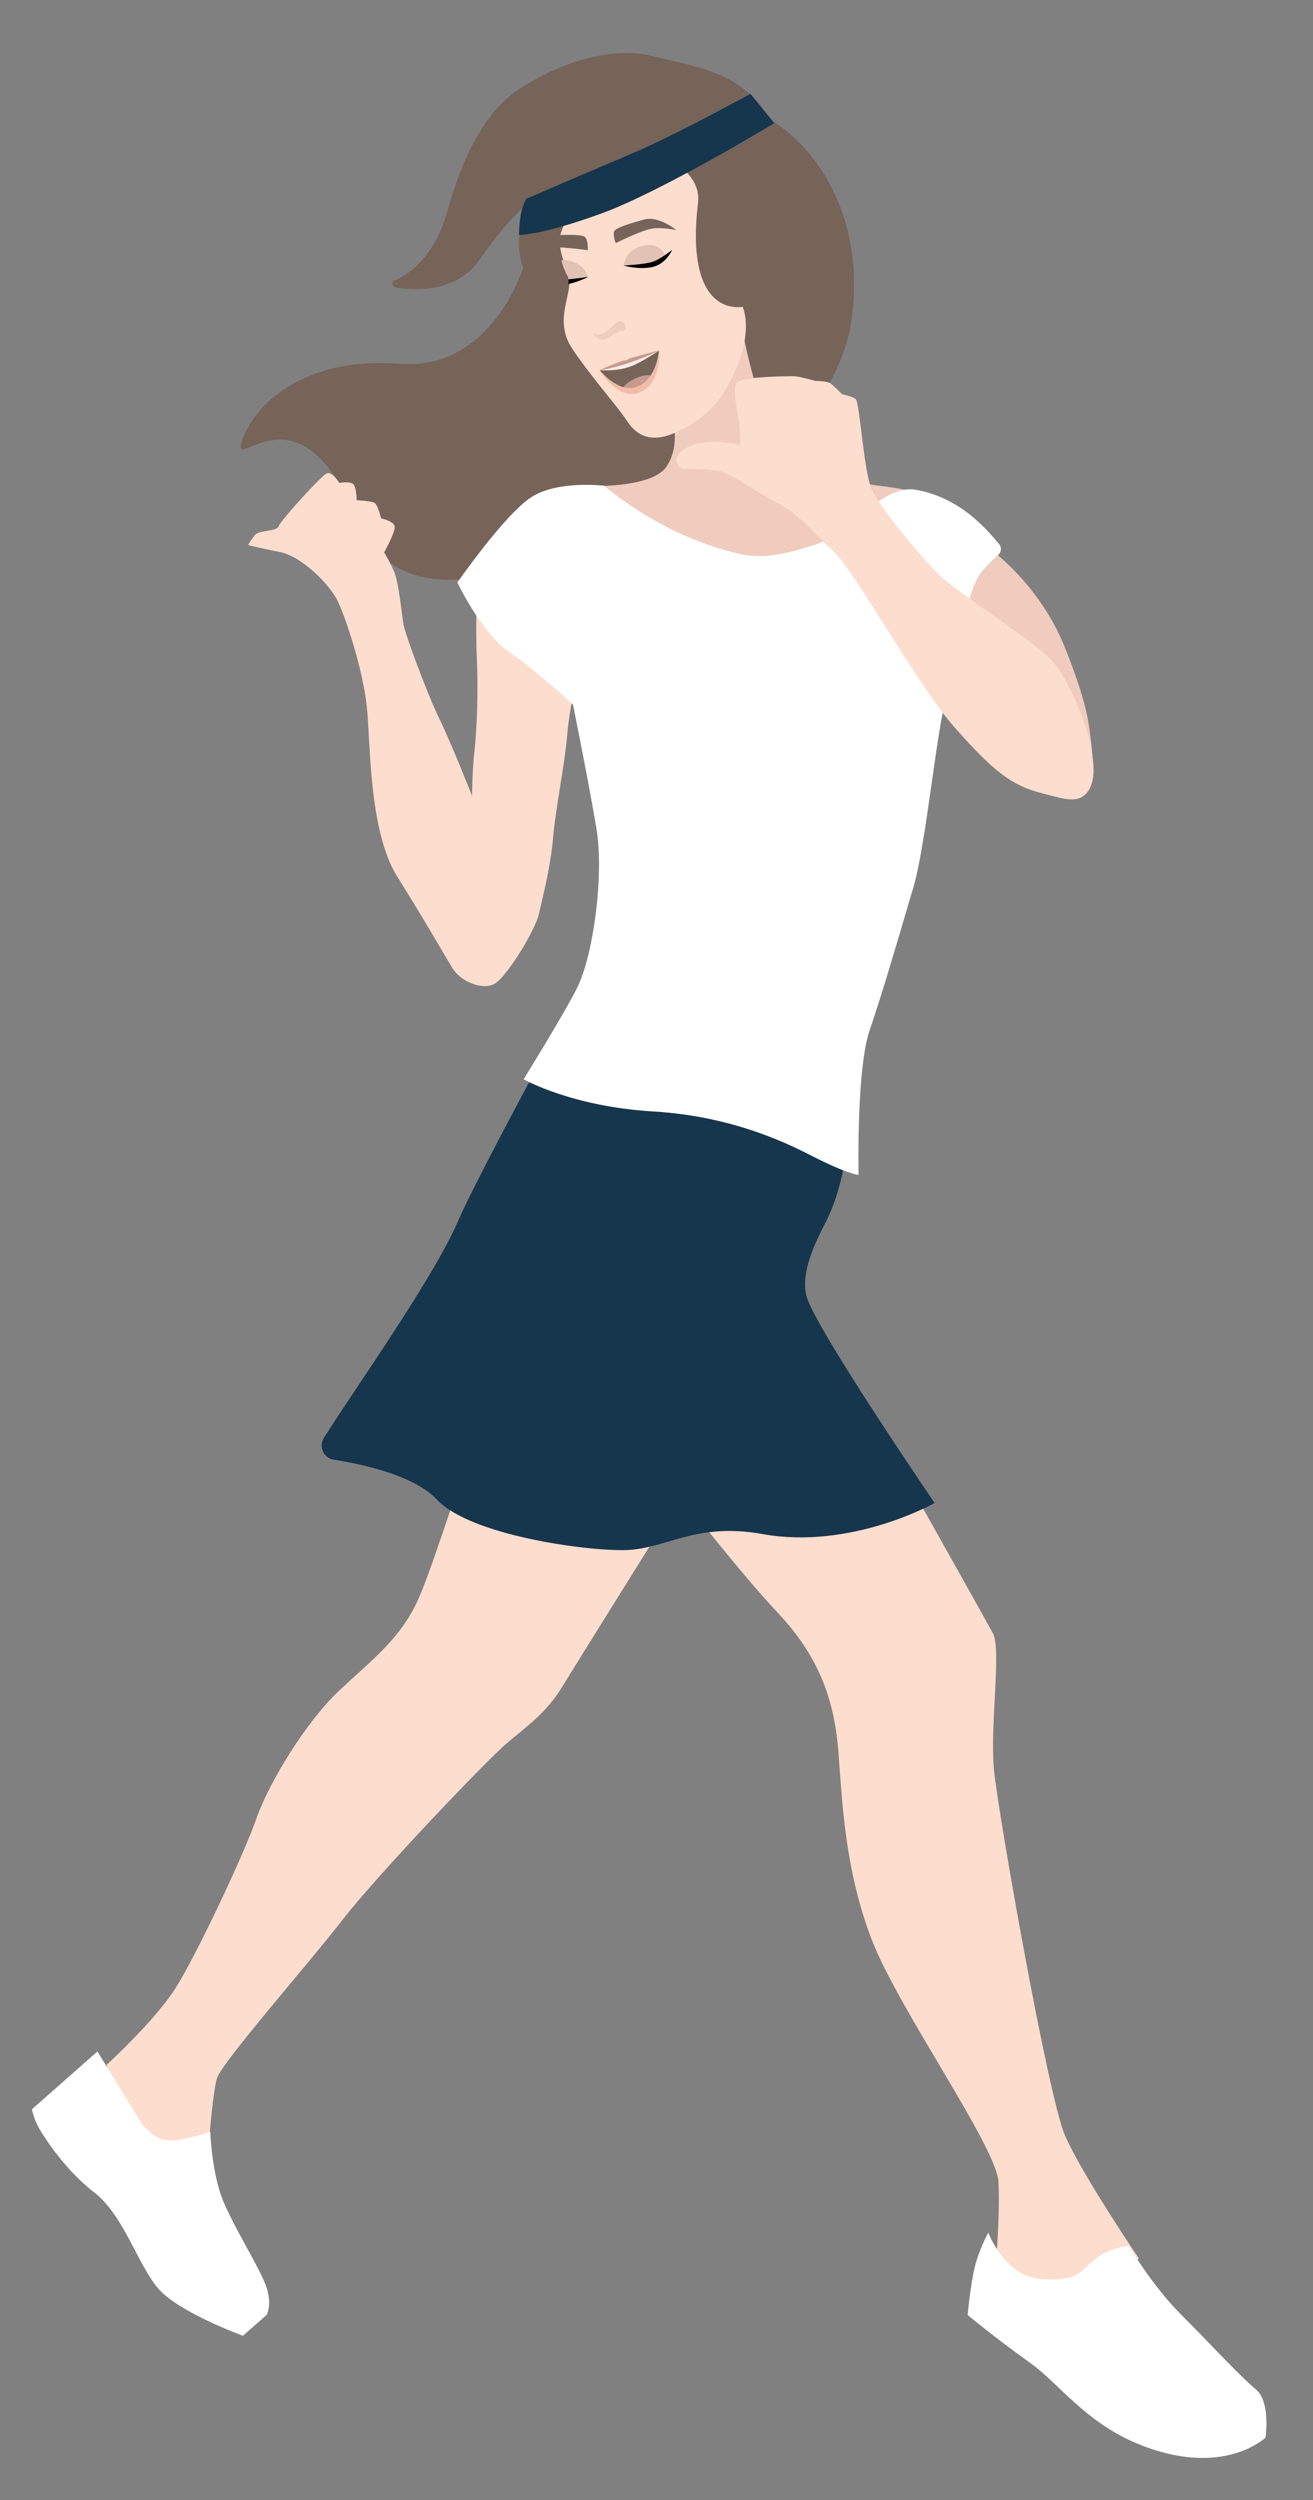 <?xml version="1.0" encoding="UTF-8"?> <svg xmlns="http://www.w3.org/2000/svg" xmlns:xlink="http://www.w3.org/1999/xlink" id="Layer_2" viewBox="0 0 105.66 201.15"><rect x="0" y="0" width="105.66" height="201.15" fill="#808080" stroke="none"/><defs><style> .cls-1 { fill: none; } .cls-2 { fill: #766459; } .cls-3 { fill: #f3bba7; } .cls-4 { fill: #feece8; } .cls-5 { fill: #c69b8d; } .cls-6 { fill: #fff; } .cls-7 { fill: #efccbe; } .cls-8 { fill: #15364c; } .cls-9 { fill: #e1c2b5; } .cls-10 { fill: #fdddcd; } .cls-11 { clip-path: url(#clippath); } </style><clipPath id="clippath"><path class="cls-1" d="M45.09,19.96s-.14.94.6,2.29c.08.15.08.5.02.78s1.15.6,1.58.15.98-4.21.35-4.43c-3.4-1.17-2.54,1.21-2.54,1.21Z"></path></clipPath></defs><g><path class="cls-10" d="M53.87,119.39c.31.1,5.21,6.64,8.69,10.33,3.48,3.68,4.6,7.26,4.91,11.25.31,3.99.51,9.41,2.66,15.03,2.15,5.62,10.07,16.7,10.22,19.55.15,2.85-.3,7.84-.3,7.84,0,0,3.85,2.45,6.74,1.6,2.9-.85,4.85-3.3,4.85-3.3,0,0-4.6-6.79-5.94-9.89-1.35-3.1-5.35-25.76-5.71-29.38-.35-3.61.62-9.7-.09-11.02-.71-1.32-9.79-17.46-9.79-17.46l-16.24,5.46Z"></path><path class="cls-10" d="M53.53,122.4s-7.05,11.28-8.29,13.31c-1.23,2.03-2.73,3.09-4.41,4.5-1.68,1.41-10.49,10.67-13.22,14.19-2.73,3.53-9.7,11.46-10.14,12.78-.44,1.32-.88,8.11-.88,8.11,0,0-4.06-.18-5.38-2.64-1.32-2.47-2.64-6.52-2.64-6.52,0,0,3.88-3.53,5.55-6.17,1.68-2.64,5.47-10.67,6.52-13.67,1.06-3,4.06-7.85,6.7-10.32,2.64-2.47,5.03-4.23,6.44-7.58,1.41-3.35,3.44-10.32,4.41-11.99s15.34,6,15.34,6Z"></path><path class="cls-8" d="M42.49,87.24s-4.49,8.35-5.6,10.94c-1.97,4.59-8.18,13.32-10.82,17.49-.45.71-.03,1.64.8,1.77,2.36.37,6.46,1.26,8.3,3.22,2.67,2.84,11.88,4.13,15.16,4.05s5.62-2.26,11.02-1.29c7.19,1.29,13.86-2.5,13.86-2.5,0,0-9.82-14.38-10.33-16.71-.52-2.33,1.29-5.22,1.86-6.49.97-2.15,1.41-5.14,1.41-5.14l-23.71-7.57-1.96,2.23Z"></path><path class="cls-6" d="M79.53,179.62s1.3,3.53,4.25,3.74,3.09-.58,4.32-1.58c1.22-1.01,2.73-1.08,2.73-1.08,0,0,1.94,3.24,4.17,5.47,2.23,2.23,4.82,5.04,6.05,6.05,1.22,1.01.79,3.89.79,3.89,0,0-2.81,2.73-8.42,1.15s-7.84-5.25-10.58-7.2-4.97-3.81-4.97-3.81c0,0,.22-2.45.58-3.89s1.08-2.73,1.08-2.73Z"></path><path class="cls-6" d="M16.92,171.49s.11,3.48,1.12,5.78c1.01,2.3,2.69,4.93,3.31,6.5.62,1.57.11,2.47.11,2.47l-1.91,1.68s-5.1-1.85-6.78-3.76c-1.68-1.91-2.8-5.94-5.21-7.79s-4.21-4.71-4.54-5.38c-.34-.67-.45-1.29-.45-1.29l5.27-4.65s1.85,3.03,3.31,5.38,3.03,1.74,3.76,1.63,2.02-.56,2.02-.56Z"></path><path class="cls-7" d="M79.83,44.29s3.83,2.79,5.81,7.67c1.97,4.88,1.98,6.39,2.17,7.79s.08,3.03.08,3.03c0,0-11.49-10.21-11.8-12.58-.31-2.37,1.51-5.47,1.67-5.59s2.08-.31,2.08-.31Z"></path><path class="cls-2" d="M42.09,21.54s-2.47,8.29-9.97,7.73c-8.28-.63-11.98,3.86-12.68,6.31-.74,2.58,4.59-5.03,9.1,5.89,3.78,9.16,13.89,3.5,19.25,2.83,5.36-.67,19.42-8.37,20.76-18.75,1.34-10.38-5.29-16.36-9.31-17.03s-9.94-1.17-12.75,1.73c-6.55,6.75-4.38,11.29-4.38,11.29Z"></path><path class="cls-2" d="M38.57,20.91c-1.82,2.6-5.03,2.5-6.74,2.22-.29-.05-.35-.44-.08-.56,1.23-.53,3.23-1.93,4.27-5.64.83-2.96,2.44-7.55,5.67-9.7,3.23-2.15,7.47-3.56,10.82-2.72s6.27,1.17,8.54,3.8c2.27,2.63,0,8.48-.48,8.36s-4.66-.84-10.39-2.39c-4.7-1.27-8.1,1.62-11.6,6.63Z"></path><path class="cls-7" d="M54.07,33.43s.77,2.37-.46,4.14c-1.23,1.76-6.43,1.53-6.43,1.53,0,0,6.66,6.63,12.26,6.74,7.81.15,12.56-5.36,13.56-6.13s-7.66-.31-9.96-3.6c-2.35-3.37-3.45-10.42-3.45-10.42l-5.52,7.74Z"></path><path class="cls-10" d="M47.61,14.1s-2.57,4.02-2.57,5.15.32,1.63.73,3.17c.32,1.2-1.25,3.34.27,5.62,1.52,2.28,3.67,4.68,4.37,5.76.7,1.08,1.52,1.52,2.66,1.39s3.85-1.38,5.25-3.73c2.61-4.37,1.44-6.78,1.44-6.78,0,0-4.7,1.05-3.59-8.34.28-2.39-2.4-3.86-4.3-3.99-1.9-.13-4.25,1.76-4.25,1.76Z"></path><path class="cls-10" d="M30.92,44.42s1.01-1.77.82-2.15-1.08-.57-1.08-.57c0,0-.25-1.14-.57-1.27s-1.39-.19-1.39-.19c0,0,0-1.14-.32-1.33s-1.08-.06-1.08-.06c0,0-.57-.95-1.01-.76s-3.73,3.8-3.86,4.24-1.58.32-1.9.7-.57.82-.57.82c0,0,.95.25,2.59.57,1.65.32,3.99,2.53,4.68,4.05s1.96,5.44,2.28,8.29c.32,2.85.13,10.06,2.47,13.79,2.34,3.73,3.73,6.2,4.43,7.34s2.53,1.84,3.48,1.2,3.16-4.18,3.48-5.57.95-3.86,1.14-6.14c.19-2.28.95-5.95,1.14-8.29.19-2.34,1.01-5.82,1.01-5.82l-8.23-7.34s-.19,4.11-.06,6.96c.13,2.85,0,5.82-.19,7.53s-.19,3.61-.19,3.61c0,0-1.65-4.18-2.66-6.26s-2.72-6.77-2.85-7.47-.38-3.42-.76-4.3-.82-1.58-.82-1.58Z"></path><path class="cls-6" d="M48.61,39.08s-3.67-.45-5.81.89-5.99,6.89-5.99,6.89c0,0,1.88,4.02,4.2,5.63,2.33,1.61,5.1,4.2,5.1,4.2,0,0,1.25,6.17,1.88,9.93.63,3.76-.22,10.01-1.47,12.69-.82,1.76-4.38,7.52-4.38,7.52,0,0,3.81,2.19,10.41,2.59,5.34.32,9.48,1.88,12.61,3.49,3.13,1.61,3.93,1.61,3.93,1.61,0,0-.18-8.5.89-11.63,1.07-3.13,2.12-6.77,3.53-11.53,1.03-3.52,1.93-13.24,2.64-15.12.72-1.88,1.45-8.65,2.88-10.29.5-.58.97-1.02,1.3-1.31.26-.22.29-.61.07-.87-1.06-1.24-3.13-3.74-6.72-4.37-2.68-.47-5.45,3.59-8.15,4.45-2.7.86-4.32,1.06-5.74.77-6.43-1.34-11.18-5.54-11.18-5.54Z"></path><path class="cls-7" d="M47.72,26.73s.27.8,1.05.52c.46-.16.8-.6,1.45-.68.34-.04-.03-1.28-.81-.45-1.25,1.34-1.69.6-1.69.6Z"></path><path class="cls-8" d="M42.37,15.99s4.16-1.81,8.6-3.69c3.43-1.46,9.42-4.75,9.42-4.75l1.92,2.36s-9.15,5.54-13.9,7.26c-4.95,1.8-6.64,1.73-6.64,1.73,0,0-.03-.61.14-1.62.13-.78.45-1.29.45-1.29Z"></path><path class="cls-10" d="M54.89,37.74s2.09-.06,3.1.19c1.01.25,2.72,1.58,4.56,2.53s2.85,2.4,4.49,3.86c1.65,1.46,6.83,10.89,9.81,14.24,3.04,3.42,4.49,4.62,6.96,5.25,1.92.49,2.97.89,3.73-.13s.38-2.78.25-3.67-1.65-5.51-3.42-7.15-7.09-5.06-8.61-6.45-5-5.63-5.63-7.09c-.63-1.46-.95-6.96-1.27-7.21s-1.08-.38-1.08-.38c0,0-.7-.7-.95-.89s-1.2-.19-1.2-.19c0,0-1.33-.38-1.77-.38s-4.3,0-4.62.57c-.32.57.19,2.66.25,3.29.06.63.19,1.77-.06,1.65s-2.55-.49-3.8.06c-2.15.95-.76,1.9-.76,1.9Z"></path><g><path class="cls-2" d="M51.01,28.93c.77-.29,2.01-.72,2.01-.72,0,0,.07,2.43-1.65,3.06-1.53.56-3.12-1.49-3.12-1.49,0,0,2.06-.58,2.76-.85Z"></path><path class="cls-4" d="M53.02,28.21s-1.39.95-2.3,1.28c-1.17.42-2.47.29-2.47.29,0,0,1.55-.58,2.65-.98,1.09-.4,2.13-.59,2.13-.59Z"></path><path class="cls-5" d="M53.02,28.21s-1.03.53-2.48,1.01c-1.38.46-2.29.57-2.29.57,0,0,.22-.12.93-.41.41-.16.89-.36,1.05-.37.13,0,.25-.05.35-.12.16-.11.36-.12.73-.23,1-.31,1.71-.45,1.71-.45Z"></path><path class="cls-5" d="M52.42,30.32s-.08-.33-1.03.02c-1.18.43-1.42,1.13-1.42,1.13,1.18-.14,1.17-.19,1.7-.4.75-.29.75-.75.75-.75Z"></path><path class="cls-3" d="M53.02,28.21s-.13,2.31-1.8,2.92c-1.45.53-2.97-1.35-2.97-1.35,0,0,1.45,2.44,3.14,1.82,1.91-.7,1.63-3.39,1.63-3.39Z"></path></g><g><path class="cls-2" d="M49.55,19.56s-.32-.8-.06-1.04,1.17-.54,2.35-.86c1.18-.32,2.59.86,2.59.86,0,0-1.03-.24-1.88-.14s-3,1.18-3,1.18Z"></path><path class="cls-9" d="M50.19,21.38s1.02-.1,1.97-.19c1.4-.13,1.5-.41,1.5-.41,0,0-.36-1.23-1.68-1.05-1.71.23-1.79,1.65-1.79,1.65Z"></path><path d="M50.2,21.37s1.05.31,2.12.15c1.26-.18,1.77-1.42,1.77-1.42,0,0-1.05.86-1.74,1.01-.84.19-2.15.25-2.15.25Z"></path></g><g class="cls-11"><g><path class="cls-2" d="M47.3,20.13s.05-.95-.3-1.11-1.41-.15-2.75-.07c-1.34.08-2.4,1.81-2.4,1.81,0,0,.99-.61,1.91-.81s3.54.18,3.54.18Z"></path><path class="cls-9" d="M47.33,22.29s-1.12.13-2.16.27c-1.54.2-1.71-.09-1.71-.09,0,0,.09-1.4,1.56-1.53,1.89-.16,2.31,1.35,2.31,1.35Z"></path><path d="M47.32,22.28s-1.06.58-2.24.67c-1.39.1-2.23-1.11-2.23-1.11,0,0,1.33.67,2.11.67.95,0,2.37-.24,2.37-.24Z"></path></g></g></g><rect class="cls-1" x="6.87" y="75.93" width="178.06" height="178.06"></rect></svg> 